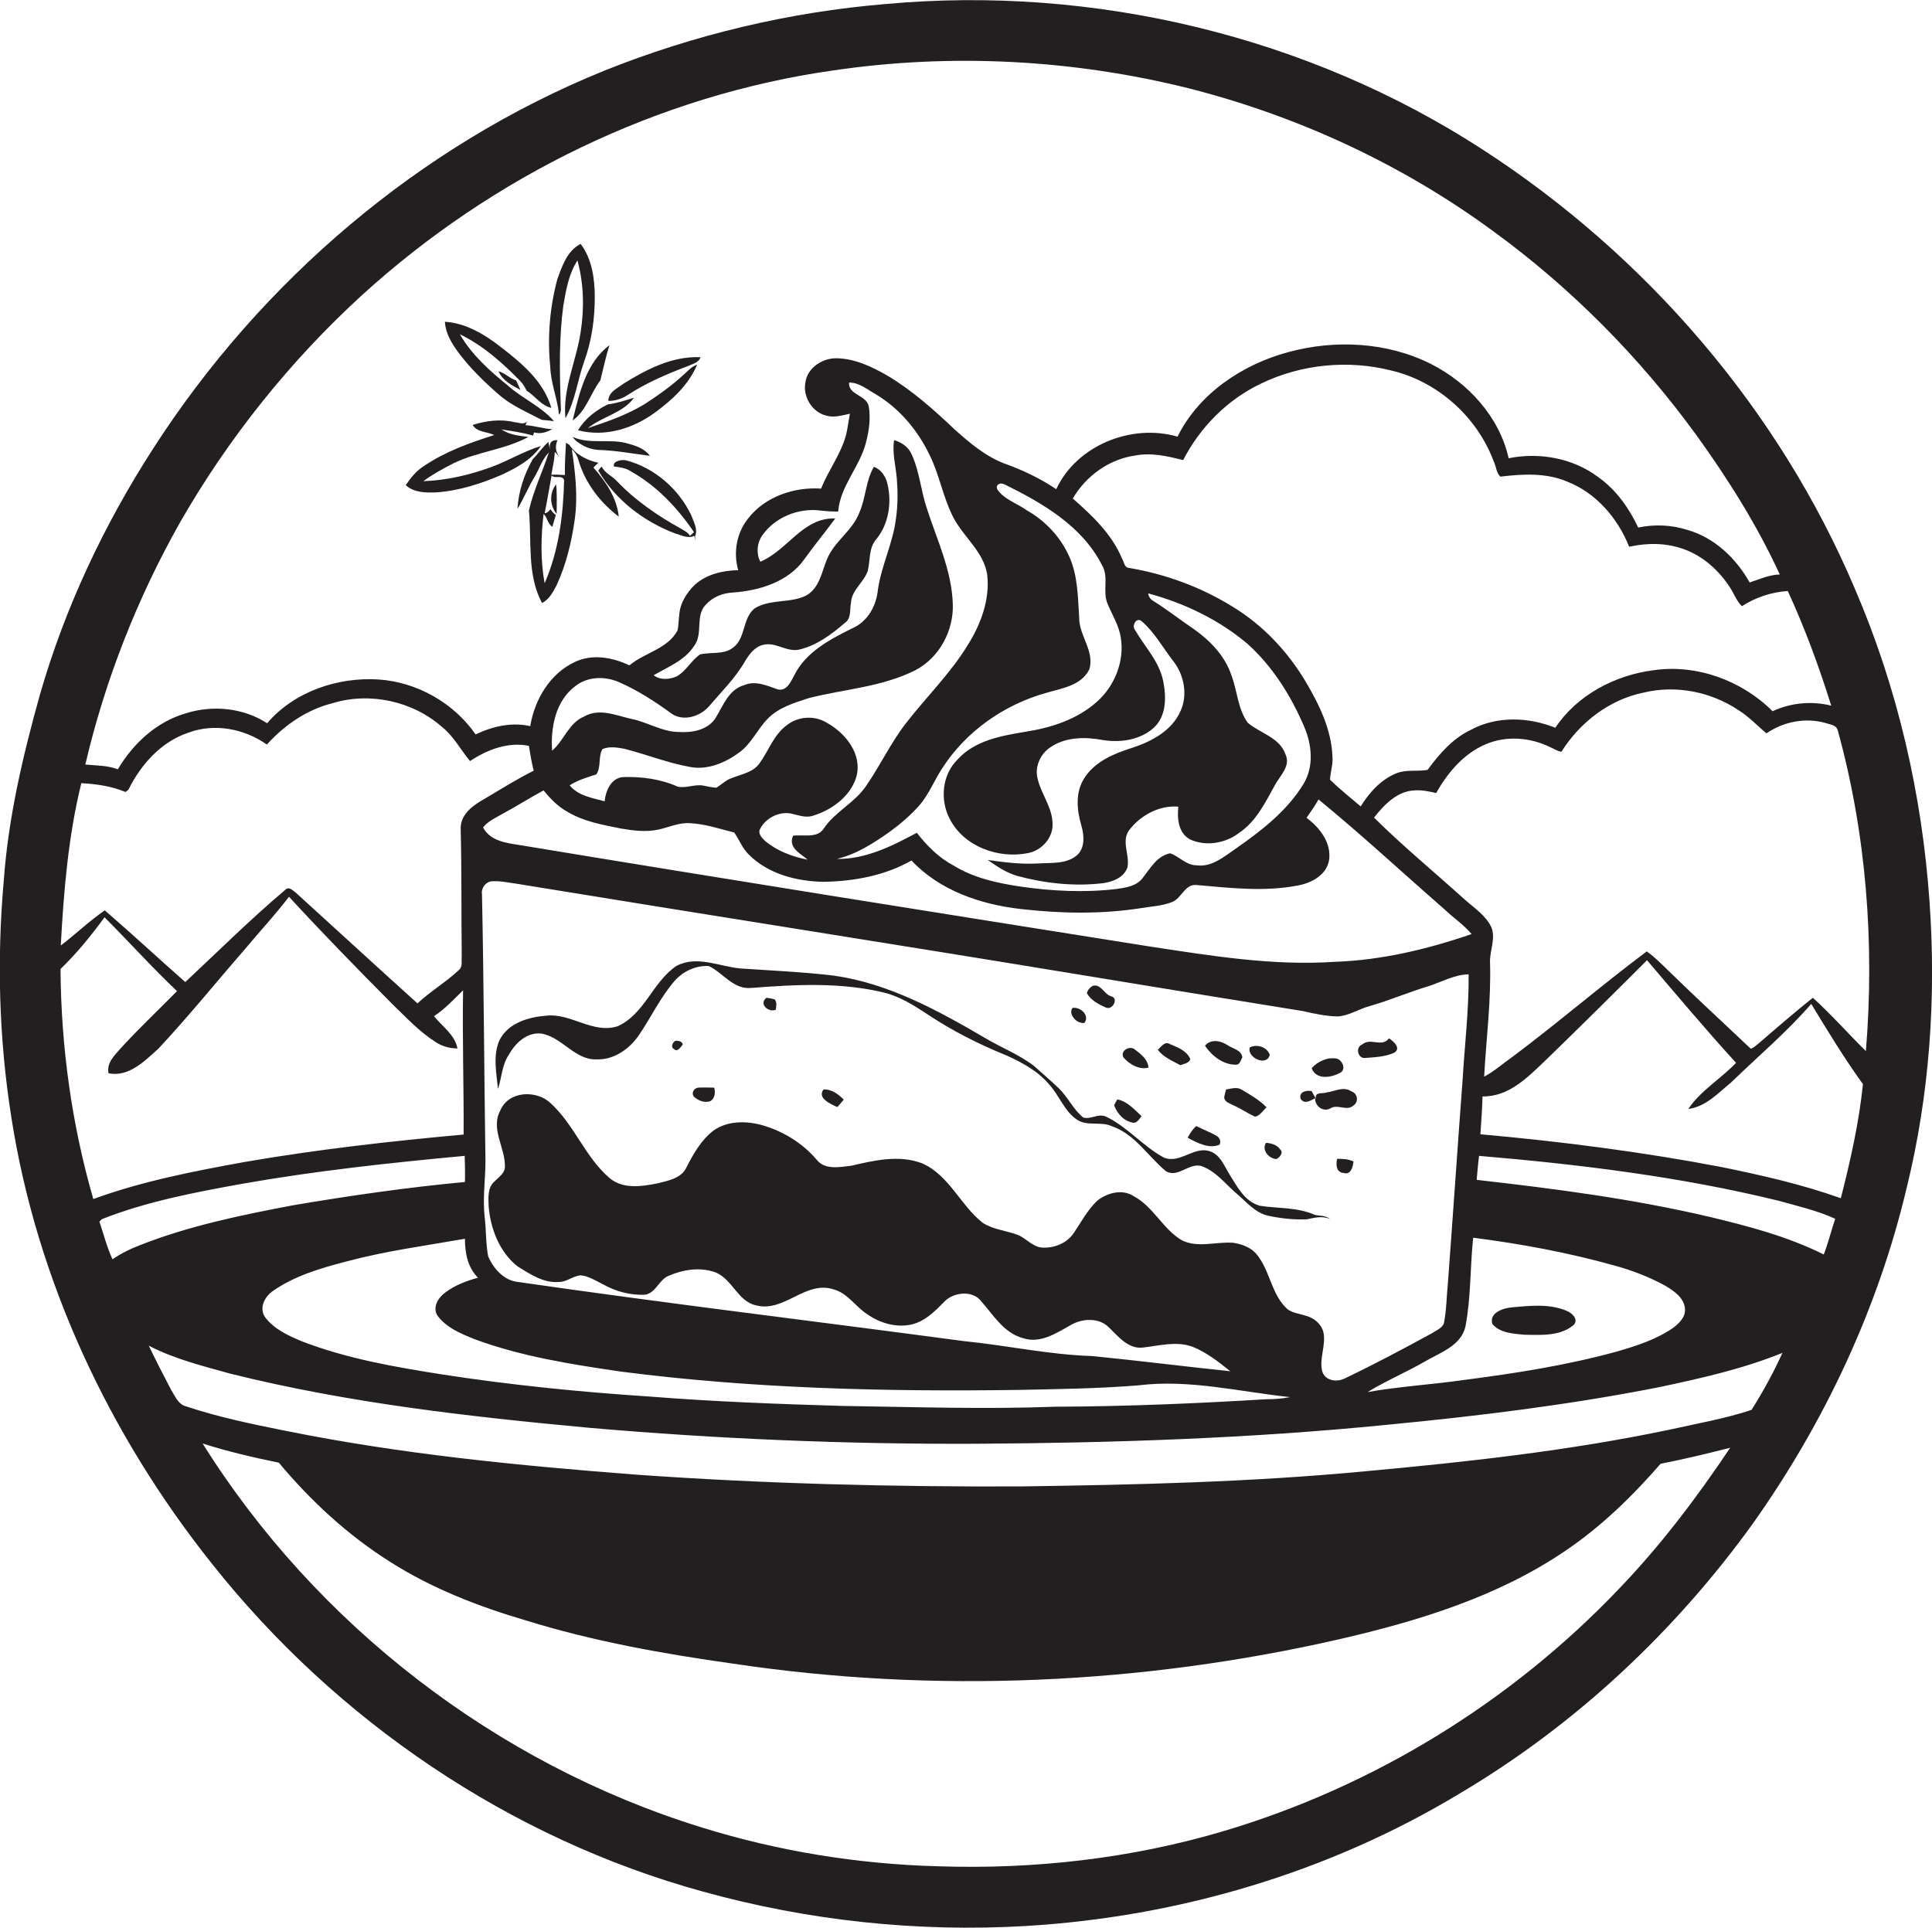 <?xml version="1.0" encoding="utf-8"?>
<!-- Generator: Adobe Illustrator 19.2.0, SVG Export Plug-In . SVG Version: 6.00 Build 0)  -->
<svg version="1.1" id="Layer_1" xmlns="http://www.w3.org/2000/svg" xmlns:xlink="http://www.w3.org/1999/xlink" x="0px" y="0px"
	 viewBox="0 0 724.7 723.2" enable-background="new 0 0 724.7 723.2" xml:space="preserve">
<g>
	<path fill="#231F20" d="M723.8,338.6c-2.8-40.5-12-80.6-28.1-117.9c-28.5-67.2-78.3-124.9-139.4-164.5
		c-65.7-42.7-146.1-61.8-224-54.7c-36.2,3-71.9,11.5-105.6,25C157.4,54.6,97.9,105.4,57.5,168.2c-18.4,28.5-33.1,59.6-42.5,92.3
		c-6.4,22.9-11.9,46.2-13.6,70c-2.6,29.4-1.8,59.1,2.8,88.3c9.5,61.4,36.7,119.4,75.3,167.8c46.6,58.8,111.7,103.1,184.2,123
		c39.3,10.9,80.4,15.3,121.1,12.9c57.2-3.4,113.8-20.1,162.9-49.8c43.2-25.6,80.6-60.6,109.9-101.3c26.8-37.8,46.9-80.6,57.6-125.8
		C723.8,410.7,726.3,374.4,723.8,338.6z M686.9,264.7c-7.4-1.8-15.1-1.1-22,2.1c-11.5-11.5-28.4-17.7-44.5-15.4
		c-14.5,1.8-28.8,9.3-37,21.6c-10-4-21.8-4.5-31.5,0.7c-6.9,3.2-12,9.1-16.4,15.1c-3.8,0.7-7.8-0.2-11.5,1.2
		c-5.9,2.3-10.3,7.2-13.6,12.5c-3.9-3.3-7.9-6.5-11.5-10c0.1-2.9,1.2-5.8,0.9-8.8c-0.4-10.1-5-19.5-10.1-28.1
		c-6.7-11.2-15.9-21-27-27.8c-12-7.5-25.5-12.5-39.5-14.8c-1.5-0.3-1.6-2.3-2.3-3.4c-3.8-9.2-11.2-16.2-18.5-22.6
		c5-8.5,13.6-14.7,23.3-16.1c6.1-1.2,12.2,0.2,18.1,1.7c6.4-12.4,16.6-22.7,29.2-28.7c15.1-7.3,32.7-9,48.9-4.9
		c17.4,4.1,32.2,17.4,38.4,34.1c0.9,1.8,1,4.4,2.5,5.7c8.3-1,17-1.5,24.9,1.8c10.9,4.2,19.1,13.7,23.4,24.5
		c6.8-1.5,13.9-1.5,20.5,0.9c7.3,2.6,13.3,8.1,17.4,14.5c1.5,2.3,2.4,5,4.4,6.9c5.1-3.3,11.1-5.3,17.2-5.7
		C677,235.6,682.3,250,686.9,264.7z M496.4,499.7c-0.8-3.1-3.5-5.3-6.5-6.1c-2.6-0.9-5.8-1-7.8-3.3c-5.4-5.6-5.9-14.2-11-20.1
		c-2.2-2.4-5.4-3.5-8.5-4c-6.4-0.5-13.4,2.1-19.4-1c-7-4.2-10.5-12.4-17.8-16.4c-4.3-2.9-10-1.4-13.8,1.6c-3.7,3.5-6,8-8.8,12.1
		c-2.6,3.9-7.4,5.8-12,5.5c-3.5-0.3-5.8-3.4-8.9-4.7c-4.4-1.7-9.3-2-13.3-4.6c-8.4-6.6-12.5-17.8-22.7-22.3
		c-8.6-3.3-18-1.1-26.6,0.9c-4.3,0.5-9.9,1.7-13-2.3c-5.2-6.1-12.3-10.5-20-12.8c-6.2-1.8-13.4-1.9-18.8,2
		c-4.6,3.6-7.5,8.8-10.1,13.9c-2,4-6.8,4.8-10.7,5.8c-6,1.2-13.2,2.3-18.2-2.1c-9.1-7.9-13.1-19.9-22-28c-5.3-5-15.7-4.6-18.8,2.7
		c-3.8,6.9,1.8,14,1.7,21c0.1,2.6-2.3,4-3.9,5.7c-2.7,2.3-2.3,6.2-2.2,9.4c0.7,8.4,4.1,17.2,10.9,22.5c4.7,2.9,9.7,6.3,15.5,5.8
		c2.9,0,5.2-2.2,8-2.5c3.2,0.3,5.9,2.1,8.7,3.5c4.7,2.6,10,4,15.4,3.8c4.2-0.5,5.3-5.6,9-7.1c5.3-2.3,11.4-3.3,17-1.5
		c6.8,2.2,8.7,11.1,15.9,12.6c10.5,2.7,18.5-9.5,29-6c5.3,1.4,8.2,6.5,12.6,9.3c4.7,3.3,10.7,5.1,16.4,3.9c5.2-1.1,9-5,12.6-8.7
		c3.5-3.5,10.6-4.3,13.8,0c4.6,5.2,8.5,11.9,15.7,13.8c6.3,2.1,12.3-1.8,17.6-4.8c4.5-2.7,11-3.1,14.8,1c3.5,3.4,7.2,8,12.6,7.3
		c6.1-0.7,12.5-2.5,18.5-0.3c5.3,2.1,9.8,5.7,14.2,9.2c-17.3-1.8-34.5-4-51.8-5.7c-16.2-0.5-32-4-48.1-5.6
		c-56-7.5-112.1-14.2-168-22.3c-4.9-0.8-8.7-5.2-10.5-9.6c-0.9-4.8-0.7-9.8-1.3-14.7c-0.8-7,0.3-14,0.3-21
		c-0.5-33.3-0.6-66.7-1.3-100c-0.4-2.3,1.4-4.8,3.8-4.9c3.1-0.2,6.1,0.5,9.1,0.9c70.3,11.5,140.7,22.5,211.1,34.1
		c28,4.6,56,9.2,84,13.7c4.3,1,8.6,1.9,13,2c4.3-0.3,7.9-2.8,12-3.9c7.4-2.1,14.5-5.2,21.9-7.4c5-1.6,9.8-4.4,15.2-4.5
		c0.1,13.4-1.5,26.6-2.3,40c-1.9,25.3-3.6,50.7-5.5,76c-0.5,5-0.5,10.1-1.5,15c-0.8,1.8-2.9,2.6-4.4,3.6
		c-10.8,5.9-21.7,11.7-32.8,17c-2.9,1.5-7.3,0.9-8.4-2.6C494.7,509.7,497.5,504.6,496.4,499.7z M164,493.4c3.4,4.7,8.9,6.9,14.1,9
		c17.6,6.5,36.2,9.4,54.6,12.1c49.4,6.4,99.4,7.6,149.2,6.9c15-0.3,30-0.5,45-1.7c19.1-2.4,38.1,2.4,57,4.4c-3,0.6-6,0.8-9,0.8
		c-26.3,1.6-52.7,2.7-79,2.8c-26.7,1-53.4,0.1-80-0.3c-24-0.7-48.1-1.6-72-3.5c-26.1-1.7-52.1-4.3-78-8.3
		c-17.8-2.8-35.7-5.9-52.6-12.4c-5-2.1-10.4-4.5-13.8-9c-2.5-3.5-0.2-7.9,3-10c8.2-5.7,17.9-8.5,27.5-11c14.6-3.9,29.5-5.9,44.4-8.5
		c0,5.2,1,10.8,4.9,14.6c-4.3,1.2-8.6,2.8-12.2,5.5C164.4,486.7,162.2,490.3,164,493.4z M534.9,510.5c5.6-3.2,13.2-5.8,14.8-12.9
		c2.1-11,1.7-22.2,2.9-33.3c17.9,2.3,35.8,5.6,53.2,10.5c6.6,1.8,13,4.3,19,7.6c3.1,1.9,6.7,4.3,7.2,8.2c0.5,3.3-2.1,5.8-4.5,7.6
		c-6.3,4.3-13.7,6.7-21,8.8c-18.9,5.2-38.3,8.2-57.6,10.7c-11.9,1.7-24,2.4-35.9,4.5C520,517.9,527.7,514.7,534.9,510.5z
		 M500.8,360.8c-23.5,1.6-46.8-2.3-69.9-5.8c-78.7-12.5-157.4-25-236-38c-5.1-0.8-11-1.5-13.7-6.6c1.9-2.4,4.7-3.6,7.3-5.1
		c5.2-2.8,10.2-6,15.4-8.8c2.5,3.1,5.3,6,8.9,8c6.1,3.7,13.2,4.9,20.1,6.3c4.6,0.8,9.4,1.4,14.1,0.4c4-0.9,7.8-2.7,11.9-2.4
		c5.6,0.3,11,2.1,16.5,3.5c1.9,2.7,3.1,6,5.5,8.3c7.3,7.3,17.9,10,28,10.2c11.4-0.2,23-2.3,33-8c10.6,11.3,26,16.5,41,18.2
		c14.9,1.7,30,2,44.9-0.3c4-0.7,8-0.8,11.8-2.3c3.7-1.4,4.8-6.9,9.3-6.4c12.5,1.1,25.3,2.6,37.8,0.2c5.1-0.9,10.7-3.8,11.8-9.3
		c1.1-6.6-3.4-12.4-8.4-16.1c1.6-2.3,3.1-4.5,4.5-6.9c16.1,13.2,31.4,27.4,47.1,41.1c3.3,3.2,7.3,5.8,10.3,9.4
		C535.4,356.1,518.2,360.2,500.8,360.8z M332.9,181.6c-0.6-2.8-2.3-5.4-5.1-6.5c-3.1,5.3-3,11.7-5.5,17.3
		c-2.6,6.8-9.4,10.7-12.1,17.4c-2,4.8-2.8,10.8-7.8,13.6c-6,3-13.4,1.2-19.3,4.8c-4.7,3.7-3.3,11.3-8.2,14.8
		c-3.5,2.7-8.3,1.5-12.3,2.5c-3.4,2.3-5.3,6.4-8.9,8.3c-2.7,1.1-6.1,1.4-8.5-0.5c5.3-3.1,11.6-5.5,15.1-10.9
		c3.6-4.6,0.3-11.5,4.5-15.6c2.5-2.8,6.2-4.3,9.9-4.5c10-0.7,20.9-3.9,27-12.5c3.7-5.2,7.8-10.1,11.6-15.3
		c-12.1-0.5-18,12.1-28.1,16.2c-1.6-3.1-1.3-6.9,0.7-9.8c4.7-6.8,13.5-10.4,21.7-9.4c2.3,0.3,4.5,0.4,6.8,0.4
		c0.8-9.8,8.3-16.9,10.5-26.2c1.1-4.2,1.7-8.7,1-13.1c-0.7-4.5-7.8-4.3-7.4-9.1c3.8,0,6.8,2.6,10,4.4c8.9,5.3,15.8,13.6,20.2,22.8
		c3.7,7.4,5,15.8,8.8,23.2c3.8,7.5,11.4,12.9,12.8,21.6c1.1,9.4-2.4,18.7-7.3,26.5c-6.6,10.8-15.7,19.6-23.4,29.6
		c-5.6,7.3-9.5,15.7-14.7,23.2c-4.3,6.4-11.7,9.7-15.9,16c-2.4,3.8-7.7,2.2-11.5,2.7c-2,4.4,2.7,6.7,5.5,9
		c-5.8-1.1-11.6-3.3-16.1-7.1c-1.1-1.1-2.7-2.7-1.8-4.4c2.2-4.4,7.8-7,12.5-5.6c2.5,0.6,5.1,1.5,7.7,0.5c6.9-2.2,13.7-7.2,15.9-14.4
		c2.4-8.5-4-16.5-11.1-20.4c-4.6-2.8-10.7-2.4-14.9,0.9c-5,3.6-6.9,9.7-10.4,14.5c-2.4,3.2-6.5,3.9-10.1,5.3c-2.3,0.7-4,2.5-6,3.7
		c-1.7-0.1-3.3-0.5-4.9-0.8c-3.2-0.6-6.4,1.1-9.6,0.4c-6.4-2.9-13.6-3.8-20.5-3.6c-4.5,0.4-6.5,5.1-6.9,9.1c-4.6-1.3-9.9-2-13.1-6
		c3.1-2,6.6-3,10-4.1c1.9-2.9,0.6-6.6,2.3-9.5c2.6-1.1,5.5-0.6,8.2-0.1c8.3,2.1,16.2,5.3,24.6,6.8c6.6,1.3,13.4-1.6,18.6-5.5
		c4.5-3.3,6.7-8.6,10.5-12.5c4.1-4.3,10-6,15.4-7.8c13.4-3.4,27.7-4.2,40.1-10.5c9-4.7,14.4-14.9,14-24.9c-0.4-12.6-6-24.1-9.8-36
		c-2.2-6.6-2.7-13.8-5.7-20.2c-1.2-2.7-3.8-4.4-6.5-5.2c-0.8,4.8,0.6,9.6,1,14.4c0.4,5,0.4,10-0.3,14.9c-1.1,9.3-5.5,17.7-6.8,26.9
		c-0.6,6-3.8,11.8-9.4,14.3c-8.5,4.2-17.7,9-22,17.8c-1.3,2.4-2.8,6-6.2,5.2c-4-1.4-8.3-3.4-12.5-1.6c-5.8,1.6-7.9,7.6-10.7,12.2
		c-2.8,4.6-8.7,5.7-13.7,5.4c-6.4,0-11.8-3.7-17.9-4.9c-5.8-1.3-12.1-4.2-17.8-0.9c-5.8,2.4-7.5,9-12,12.8
		c-0.6-8.7,1.3-18.7,8.7-24.2c4.6-3.7,11.2-3.8,16.4-1.5c7.1,3.1,13.7,7.4,20,12c4.5,2.8,10.6,0.8,13.9-3.1
		c4.6-5.4,9.8-10.5,13.4-16.8c1.6-2.6,3.6-5.4,6.8-6.1c4.6-1.2,8.8,2.8,13.4,1.8c6.6-1.5,12.2-5.7,17.3-10.1
		c2.4-1.7,1.7-4.9,2.2-7.4c0.2-4.8,4.8-7.7,6.3-12c1-4,0.3-8.5,3.1-11.8C333.3,196.8,334.6,188.7,332.9,181.6z M404.8,231.6
		c-0.5-7.8-0.5-15.8-3.8-23c-3.3-7.3-9-13.3-15.9-17.2c-3.6-2.6-8.4-4-11-7.8c-0.8-1.9,1.2-2.7,2.7-1.9c14.2,7,29.1,15.6,36.5,30.2
		c2.8,4.5,0.1,10,2.2,14.7c1.7,4.1,4.2,8,4.9,12.5c1.5,8.9-2.3,18.3-9,24.2c-7.4,6.6-17.1,9.7-26.7,11.2c-9,1.5-19,3.2-25.5,10.4
		c-5.8,5.7-6.7,15.1-3,22.2c5.3,10.5,18.4,15.2,29.5,12.9c5.2-1,9.6-6,9.1-11.5c-0.3-6.1-4.5-11-5.7-16.9c-0.9-4.4,1.4-9.1,5.1-11.4
		c5.7-3.8,12.9-3.8,19.4-2.6c6.7,1.1,14.2,0,19.3-4.7c4.7-4.4,4.6-11.6,3.4-17.5c-1.5-7.3-6.9-12.8-10.5-19c-1.4-1.5,0.3-5,2.4-3.4
		c4.9,4.2,8,10,11.9,15c4.1,5.2,5.5,12.7,2.7,18.8c-3.3,7.4-10.9,11.4-18.3,13.8c-6.7,2.1-13.8,5.1-17.7,11.2
		c-3.5,5.3-2.9,12-1.2,17.8c1.1,3.7,1.5,8.5-1.7,11.3c-4,3.3-9.5,2.7-14.3,3c-6.4,0.4-12.8-0.4-19.1-1.3c3.4,2.4,7,4.8,11.1,6
		c10.5,2.8,21.4,4,32.2,2.7c3.6-0.5,7.8-2.1,9.1-5.9c1-4.6-2.4-9.7,0.6-13.9c4.2-5.6,11.3-9.5,18.5-8.9c-0.5,4.5,0,9.9,4.4,12.3
		c5.9,2.7,13.2,1.5,18.3-2.4c6.5-4.3,10-11.6,13.7-18.3c1.9-3.4,5.8-6.9,3.8-11.2c-2.2-6.4-9.5-7.9-14.2-11.9
		c-3.7-5.2-3.9-12-6.1-17.8c-2.4-7.2-7.8-12.8-13.8-17.1c-5.2-3.5-10.1-7.4-15.4-10.7c-1.1-0.6-1.9-1.7-2-2.9
		c13.4,3.6,26.4,9.8,37.1,18.8c9.5,8.5,16.4,19.5,21.4,31.2c2.9,6.7,3.7,14.9-0.2,21.4c-6.2,10.2-15.8,17.6-25.4,24.3
		c-4.4,3-9,7.1-14.8,6.3c-3.9,0-6.5-3.4-9.9-4.5c-5,1-7.5,5.8-10.4,9.4c-2.3,3-6.4,3.5-9.8,4c-11.9,1.4-24,0.8-35.8-0.9
		c-8.7-1.3-17.6-3.2-25.2-7.9c-5.5-2.9-10-7.4-13.8-12.3c-9.3,5-19.3,10-30,9.8c7.3-1.7,13.6-5.8,19.6-10c4-2.9,7.9-6.2,11.2-9.9
		c3.7-4.2,5.7-9.5,8.8-14.2c8.9-13.8,23.2-23.8,39-28.2c5.8-1.7,13.1-2.7,16.1-8.8C410.7,244.3,404.7,238.4,404.8,231.6z
		 M67.4,196.2c18.2-31.8,41.4-60.8,68.4-85.5c49-44.6,111.1-75,176.9-84.3c44.2-6.5,89.7-4.1,133.1,6.7
		c40.9,10.4,79.9,28.4,114,53.4c29.3,21.3,55.2,47.4,76.5,76.7c11.9,16.5,22.8,33.8,31.3,52.3c-4,0.1-7.6,1.8-11.3,3
		c-5.1-9.1-13.2-16.8-23.3-19.7c-6-1.9-12.3-2.2-18.5-0.9c-3.5-7.4-8.3-14.2-15.1-19c-9.5-7.1-22-9.3-33.5-7
		c-3.5-15.6-15.2-28.3-29.2-35.4c-16.4-8.2-35.9-9.2-53.5-4.4c-17.1,4.6-33.5,15.5-41.5,31.7c-17.2-5-37.8,3.2-45.5,19.7
		c-6-4-12.6-7.2-19.4-9.6c-7.1-2.7-13-7.7-18.6-12.7c-7.9-7.5-16.1-14.8-25.5-20.4c-5.8-3.3-12.1-6.3-18.9-6.4
		c-5.3-0.1-11,3.6-11.7,9.1c-1,5.3,2.5,11.1,7.8,12.4c2.9,0.9,6-0.1,8.9-0.7c-0.5,2.6-0.8,5.2-1.4,7.8c-1.9,7.3-6.7,13.4-9.4,20.3
		c-10.1-0.7-21,3-27.3,11.1c-4.4,5.4-5.7,12.8-3.8,19.5c-5.8,0.1-11.8,1.5-16.2,5.4c-3.1,3-5.6,6.9-5.9,11.3c-0.3,2-0.2,4-0.7,6
		c-3.8,6.9-12.3,8.2-18,13c-6.3-3-13.9-4.4-20.4-1.3c-9.4,4.3-15.2,14.2-16.8,24.1c-7-1.6-14.2,0.1-20.5,3.1
		c-8.2-11.8-21.9-19.6-36.3-20.6c-15.4-1-31.7,4.5-41.9,16.4c-8.8-5.7-20.2-6.9-30.2-3.8c-11.1,3.1-20,11.3-25.8,21.1
		c-3.9-1.5-8.1-1.4-12.2-1.8C39.4,255.2,51.4,224.6,67.4,196.2z M30.5,293.8c5.7,0.3,11.3,1.1,16.6,3.3c0.3-0.2,0.9-0.7,1.1-0.9
		c4.7-9.5,12.3-18,22.6-21.4c9.8-3.6,20.9-1.4,29.3,4.5c6.6-7.3,15-13.1,24.6-15.5c14-4.3,30.1-0.8,41.1,8.9
		c4.4,3.5,7,8.6,10.5,12.8c6.5-4.3,14.3-7.3,22.1-5.7c0.5,3.1,1,6.3,1.8,9.3c-6.4,3.2-12.4,7-18.5,10.6c-4.1,2.3-8.8,5.6-8.9,10.8
		c0.4,16,0.2,32.1,0.4,48.2c-0.2,1.8,0.5,4-1.2,5.3c-4.8,4.5-10.6,7.9-15.4,12.4c-15.2-13.7-30.3-27.6-45.5-41.4
		c-1.1-0.8-2.7-2.7-4.1-1.2c-13,11-25.1,23-37.5,34.6c-10.1-8.9-20-18.1-30.2-26.9c-5.8,4-10.9,8.9-16.5,13.2
		C23.9,334.3,25.6,313.7,30.5,293.8z M22.7,363.5c6.1-5.9,11.5-12.5,16.5-19.4c9.1,9.1,17.8,18.8,27.2,27.7c-7,7.1-14.3,14-21,21.3
		c-2.3,2.7-5.5,5.5-4.7,9.5c7.6,1.6,13.7-4.7,18.8-9.3c11.3-12.1,21.7-25,32.6-37.5c5.4-6.5,11.2-12.7,16.3-19.4
		c12.7,13.8,25.8,27.2,39,40.5c5.1,4.9,10,10.2,16,14c2.4,1.6,5.3,2.4,8.2,2.4c-1-5.2-5.7-8.2-8.8-12.1c4.1-2.7,7.4-6.3,10.9-9.7
		c-0.3,18,0.3,36.1,0.2,54.1c-27.5,2.5-55,5.6-82.2,10.3c-19.2,3.5-38.4,7.2-56.7,13.9C26.9,421.8,22.9,392.7,22.7,363.5z
		 M42.2,472.4c-2.1-4.5-3.3-9.4-4.9-14.1c0.2-0.3,0.7-0.8,1-1c16.8-6.6,34.7-10,52.4-13.2c27.7-4.9,55.7-7.9,83.6-10.5
		c0.1,3.3,0.2,6.5,0.1,9.8c-21.5,2-43,5.1-64.3,8.7c-19.5,3.7-39.1,7.7-57.6,15C48.8,468.5,45.4,470.2,42.2,472.4z M607.2,596.1
		c-40.4,42.4-92,74.1-148.2,90.8c-34.7,10.3-71,14.4-107.1,13.2c-30.2-0.8-60.3-5.7-89.1-14.7c-76.7-23.8-144.2-75.9-186.8-143.9
		c9.4,3,18.9,5.2,28.6,7.2c12,14.4,26,27.3,41.9,37.3c15.6,9.9,32.9,16.6,50.5,21.8c25.5,7.9,51.7,12.6,78.1,16.3
		c75.5,11.3,153,7.8,227.4-9.2c29.5-6.8,59.3-15.9,84.6-33.1c13.5-9.1,25.2-20.5,35.8-32.7c8.8-1.7,17.4-3.8,26.1-6
		C636.4,561.9,622.8,579.9,607.2,596.1z M657,528.9c-10,3.3-20.4,5.1-30.7,7.4c-37.6,7.9-75.8,12.1-114,15.6
		c-43,4.1-86.3,5.1-129.5,5.7c-48,0.2-96.1-1-144-4.4c-44.2-3.4-88.4-7.7-131.9-16.5c-12.5-2.5-25-5.1-37-9.1
		c-3-0.7-4.2-3.8-5.7-6.2c-2.9-5.5-5.7-11-8.4-16.6c9.6,5,20.2,7.6,30.6,10.5c44.1,11,89.3,16.1,134.5,20.3c48.2,4.2,96.6,6.2,145,6
		c51.5-0.3,103-2,154.2-7.1c34.4-3.3,68.7-7.5,102.6-14.2c15.5-3.3,31.1-6.8,45.9-12.8C665.3,514.8,661.3,522.1,657,528.9z
		 M684.1,470.6c-13.6-6.8-28.5-10.7-43.2-14.2c-28.6-6.7-57.8-10.5-87-13.8c0.3-3,0.5-6,0.9-9c37.7,3.2,75.4,7.8,112.2,16.8
		c7.2,2,14.6,3.7,21.4,6.8C686.9,461.6,685.8,466.2,684.1,470.6z M690.5,449.5c-14.5-5.2-29.6-8.6-44.7-11.7
		c-29.9-5.7-60.2-9.6-90.5-12.3c0.3-4.7,0.7-9.5,0.8-14.2c9.9,0.2,17.1-7.3,23.7-13.6c12.8-12.4,25.4-24.9,38-37.5
		c11,12.9,21.9,25.9,33.4,38.5c-5.7,6-13.3,10.4-17.9,17.3c6.5-0.8,11.1-5.9,16-9.9c10.1-9.8,20.9-18.9,30.1-29.5
		c6.2,10.2,12.4,20.4,19.4,30.1C697.3,421.2,694.1,435.4,690.5,449.5z M699.9,394.3c-6.5-6.4-12.9-13.7-19.9-20
		c-6.9,5.5-13.6,11.3-20.3,17.1c-1,0.7-1.8,1.7-3,2c-10.2-9.7-20.6-19.2-30.7-29.1c-2.7-2.6-5.3-5.3-8.3-7.4
		c-17.1,12.8-33.2,26.7-50.3,39.5c-3.6,2.5-6.9,5.5-10.7,7.5c0.8-14.4,2.7-28.8,2.2-43.3c0-4.3,2.2-8.6,0.5-12.8
		c-2.1-4.4-6.3-7.1-9.8-10.2c-11.4-10.3-23.3-20.1-34.2-30.9c3.8-4.8,8.7-10,15.3-10.2c2.7-0.2,5.4,0.4,8,1
		c4.3-7.6,10.3-14.8,18.6-18.3c7.6-3.3,16.6-2.6,24,1c1.5,0.6,2.8,1.6,4.4,1.8c6.9-11,18-19.6,30.9-22.2c12.1-2.9,25.2-0.3,35.5,6.6
		c3.9,2.4,7,5.8,10.5,8.7c6.4-4.4,14.6-6,22.1-3.9c1.6,0.6,4,0.7,4.6,2.6C700.1,312.9,703.2,354,699.9,394.3z"/>
	<path fill="#231F20" d="M209.7,155.6c1.2-1.4,0.5-3.3,0.6-5c-0.4-12-0.6-24,1-35.9c1-5.8,2-11.9,5.3-17c2.4,8.7,2.6,18,1.2,26.9
		c-1.6,10.8-6.8,21.2-5.7,32.3c3.7-6.6,4.5-14.2,7-21.2c2.8-7.7,4-15.9,4-24.1c0-7-1-14.4-5.3-20.1c-5,2.5-6.9,8.2-8.7,13.1
		c-2.9,10.7-3.8,21.9-2.7,33C206.6,143.8,209.1,149.5,209.7,155.6z"/>
	<path fill="#231F20" d="M187.2,148.1c4.7,4.1,10.5,6.5,16,9.4c1.5,0.1,3.1,0.3,4.6,0.5c-4.7-5.5-11.7-8.4-17.1-13.2
		c-6.9-5.6-13.7-11.6-18.2-19.4c8.7,4.2,16.1,10.8,22.8,17.7c1,1,1.6,2.3,2.3,3.5c3.2,2,5.3,5.5,9.2,6.4c-2.8-9.8-11-16.7-18.8-22.7
		c-6.1-4.8-13.2-9.1-21.1-9.6c0.2,4.4,2.6,8.2,5.1,11.6C176.4,138.2,181.7,143.3,187.2,148.1z"/>
	<path fill="#231F20" d="M225.2,142.7c1.1-4.4,2-8.8,3.4-13.2c-8.8,6.6-11.3,18.1-13.8,28.2C219.9,154.2,221.5,147.5,225.2,142.7z"
		/>
	<path fill="#231F20" d="M235.4,148.2c6.9-4.5,14.5-7.8,22.2-10.7c1.9-0.9,4.4-1.3,5.2-3.5c-10.5-0.5-20.2,4.5-28.9,9.9
		c-2.3,1.8-5.7,3.1-5.7,6.5C230.8,150.4,233.3,149.6,235.4,148.2z"/>
	<path fill="#231F20" d="M241.8,151.6c-6.6,4-14,6.6-21.3,9c5.3-4.3,13.3-5.7,17.3-11.4c-3.3,1-6.5,2.1-9.8,2.5
		c-4.5,2.2-8.6,5.4-11.2,9.7c10.2,2.7,20.9-0.7,29.1-6.8c6.4-4.7,12.5-10.4,15.6-17.8c-2,0.6-3.4,2.3-4.9,3.6
		C252.1,144.6,247,148.2,241.8,151.6z"/>
	<path fill="#231F20" d="M195.2,146.3c-0.5-1.2-1-2.4-1.6-3.6c-2.4-0.7-4.1-2.8-6.6-3.4C188.4,142.7,192.1,144.6,195.2,146.3z"/>
	<path fill="#231F20" d="M163.8,184.7c8.5-0.6,16.7-3.3,24.4-6.6c5.5-2.6,11.2-5.6,14.7-10.8c-6.5,2-12.3,5.6-18.6,7.9
		c-8.2,3-16.8,5-25.5,5.3c3.5-2.6,7.4-4.7,11.3-6.7c9-4.4,19.3-5.1,28.1-9.9c-3.5-0.4-7.1-0.8-10.1-2.8c4,0.6,8,1.2,11.9,2.3
		c0.1-0.3,0.2-0.9,0.3-1.2c2.4,0.7,4.7,0,6.8-1.2c-3.4-0.2-6.6-1.3-10-1.5c0.2-0.4,0.5-1.2,0.7-1.5c-1.2,1.5-3.2,0.5-4.7,0.4
		c-5.2-1.3-10.7-0.6-15.8,1c1.5,2.8,5.5,2.5,8.1,3.8c-9.2,2.9-18.4,6.2-26.5,11.7c-2.8,1.8-4.9,4.4-6.7,7.1
		C155.2,184.8,159.8,184.9,163.8,184.7z"/>
	<path fill="#231F20" d="M224.9,168.8c6.3,0.2,12.6,1.4,18.9,2.2c-1.9-2.6-5-3.7-7.9-4.5c-6.9-2.2-14.4,0.4-21.1-2.6
		c0.9,1.4,2.3,2.3,3.7,3.1C220.4,168.1,222.6,168.7,224.9,168.8z"/>
	<path fill="#231F20" d="M224.5,173.6c-4.1-0.8-8.6-3.1-10.9-6.7c-0.3-0.2-1-0.6-1.3-0.8c-0.2,4-0.5,8.1-0.4,12.1
		c-1.7-0.1-3.4-0.2-5.1-0.1c0.5-2.8,1.2-5.7,1.3-8.6c0.4,0.5,1.3,1.4,1.8,1.9c-1.6-1.8-1.7-4.1-0.8-6.3c-2.5-0.1-3.2,1.4-2.8,3.6
		c-0.1-0.7-0.5-2.2-0.6-2.9c-2.2,1.9-3.8,4.4-5.9,6.5c-3.2,5.7-5.3,12-5.7,18.6c2.3-3.8,4-8,6.3-11.8c1.9-3.1,2.9-6.8,5.5-9.4
		c-2.4,7.3-5.8,14.3-7.5,21.8c1.1,11.5-0.8,24,4.9,34.7c2.7-1.3,4.2-4.2,5.5-6.7c3.6-7.8,5.6-16.2,6.8-24.7
		c1.2-8.7,0.2-17.5-1.1-26.2c1.3,1.1,2.1,2.5,2.5,4.1c2.5,8.5,8.1,15.8,15.1,21.1c-0.7-7-4.9-13.2-9.5-18.4
		C223.1,174.8,223.8,174.2,224.5,173.6z M204.3,218.8c-1.6-8.6-1.4-17.4-0.4-26c1.5,1.4,1.5,3.8,3.3,4.8c0.4-1.5,0.9-3,1.3-4.4
		c-0.8-0.6-1.5-1.3-2-2.2c-0.6,0.7-1.2,1.5-2.2,1.5c1-4.7,1.7-9.4,2.6-14.1c1.4,1.3,4-0.4,4.7,1.7
		C211.3,193.2,209.6,206.6,204.3,218.8z"/>
	<path fill="#231F20" d="M259.3,193.3c-4.7-9.9-13.8-17.8-24.4-20.6c-1.6-0.4-5.2,0.2-4.6,2.3c2.2,0.3,4.4,0.5,6.3,1.8
		c9.7,5.4,17.5,13.7,23.7,22.8c-0.5,0.5-1,1-1.5,1.4c-0.8-1.4-2.3-2-3.6-2.8c-8.6-4.8-16.8-10.4-23.6-17.5c-1.8-2.1-4.7-3.1-5.9-5.7
		c-0.5,0.5-0.9,1-1.3,1.5c6.4,11,17,19.1,28.8,23.6c2.3,0.6,4.8,2.1,7.2,0.9l0.6,2c-0.1-0.5-0.3-1.4-0.3-1.8
		C261.9,198.6,260.2,195.8,259.3,193.3z"/>
	<path fill="#231F20" d="M208.8,192.8c0-3.7,0.2-7.4-0.2-11.1C206,184.9,206.2,189.7,208.8,192.8z"/>
	<path fill="#231F20" d="M493.1,455.7c-6.5-2.9-13.8-2.3-20.6-3.4c-5.7-1.6-8.5-7.3-11.4-11.9c-1.9-3.1-3.4-7.2-7.2-8.5
		c-6.1-2.1-11.3,4.9-17.4,2.3c-7.8-4.2-13.6-11.5-21.6-15.3c-2.9-1.4-5.8,1.2-8.6,0.3c-3.7-3-5.7-7.6-9.1-10.9
		c-3-2.9-6.2-5.6-9.3-8.4c-5.7-4.4-12.6-7-18.7-10.7c-17.5-10.2-35.9-20.3-56.3-23.2c-11.7-1.4-23.4-1.9-35.1-2.7
		c-7.9-0.7-16.3-5-24-1c-9,6-12,18.2-22.2,22.7c-9.3,2.9-17.4-5-26.6-4c-6.7,0.5-14.3,2.7-17.6,9.1c-2.6,5.8-1.2,12.3-0.6,18.4
		c1.4-4.3,1.5-9.1,4.1-12.9c2.4-4.3,6.7-8.4,12-7.9c7.9,1.2,12.7,10.1,21,9.7c6.4,0.2,12.2-3.9,15.7-9c4.6-6.7,8.1-14.3,13.5-20.5
		c3.2-3.6,8-5.8,12.8-5.5c5.4,2.6,9.2,8.9,16,8.2c16.6-1.3,33.6-2.2,49.9,1.8c5.9,1.5,11.1,4.8,16.1,8.1
		c9.3,6.2,19.4,11.3,29.8,15.5c5.9,2.7,11.8,5.9,16,11c3.7,4.1,5.5,9.7,10.1,12.9c3.9,2.8,9.1,0.6,13.3,2.6
		c8.7,3,13.5,11.3,20.3,16.9c4.6,2.6,8.7-3.5,13.5-1.9c5.3,2,8.8,6.7,13,10.3c3.7,3.1,7,7.3,12,8.3c4.7,1,9.5,1.5,14.3,1.3
		c2.9-0.6,5.8-1.4,8.7-0.1C497,455.8,494.9,456.2,493.1,455.7z"/>
	<path fill="#231F20" d="M414.9,378c2.5,1,4.9-3.6,1.8-4.3c-2.6-0.8-3.7-4.7-6.8-3.9c-1,0.6-2,1.6-2.2,2.8
		C409.2,375.3,412.2,376.8,414.9,378z"/>
	<path fill="#231F20" d="M287.5,374.3c-3,2.3,0.7,5.6,3.5,4.5c0.2-1.3,0.5-2.8-0.4-3.9C289.6,374.6,288.5,374.4,287.5,374.3z"/>
	<path fill="#231F20" d="M406.8,383.7c2.1-2.9-1.7-6.1-4.5-5.6C400.5,380.5,404.1,384.3,406.8,383.7z"/>
	<path fill="#231F20" d="M253.5,390.4c-1.1,0.3-2.1,2.5-0.7,3.1c1.3,1.4,2.6-0.8,3.3-1.7C255.9,390.6,254.5,390.4,253.5,390.4z"/>
	<path fill="#231F20" d="M511.7,396.9c3.8-0.3,7.8-0.4,11.3-2c2.7-1.7-0.3-4.3-2-5.4c-2.6,3.6-6.9-0.4-10,2.3
		C508.5,392.7,509.1,396.7,511.7,396.9z"/>
	<path fill="#231F20" d="M463.8,399.4c1.3-0.1,1.7-1.8,2.2-2.8c-0.3-2.7-3.6-3.2-5.5-4.5c-2.5-1.7-6.3-2.5-8.5,0.2
		C454.6,396.1,458.8,399.5,463.8,399.4z"/>
	<path fill="#231F20" d="M442.8,399.6c1.3-0.6,3.2-0.7,3.7-2.3c-1.3-3.1-4.7-4.4-7.6-5.6c-2-1.3-3.3,1-4.6,2.1
		C436.4,396.6,439.8,398,442.8,399.6z"/>
	<path fill="#231F20" d="M476.3,395.7c-1-3-4.8-4.1-7.5-2.8C467.6,396.7,475.2,400.3,476.3,395.7z"/>
	<path fill="#231F20" d="M430.8,400.5c-0.2-3.1-2.9-5.1-5.1-6.8c-2-1.7-5.8,0.6-4.2,3.1C423.8,399.3,427.3,401.4,430.8,400.5z"/>
	<path fill="#231F20" d="M502.6,402.5c2.5-1.2,1-4.8-1.2-5.4c-3.5-0.6-7,1-9.4,3.6C493.7,405.2,499.2,404.3,502.6,402.5z"/>
	<path fill="#231F20" d="M261.9,408c-1.6,0.2-2.7,2-1.6,3.4c1.6,1.5,4,2.4,6.1,1.7c1.8-1,2-3.3,1.5-5.1
		C265.9,408,263.9,407.9,261.9,408z"/>
	<path fill="#231F20" d="M314.1,415.3c0.8-0.9,1.6-1.9,2.4-2.8c-2-2-4.6-4-7.6-3.8C306.4,412,311.7,414.2,314.1,415.3z"/>
	<path fill="#231F20" d="M465.8,408.8c-1.8-1.2-3.9-0.4-5.9-0.1c-0.3,1-0.5,1.9-0.7,2.9c0.1,1.9,2.2,2.3,3.6,3.1
		c2.8,1.2,5.2,3,8,4.2c1.9-0.4,2.9-2.3,4.3-3.5C472.4,412.6,469,410.7,465.8,408.8z"/>
	<path fill="#231F20" d="M493.3,412c-0.1,2.9,3,5.3,5.7,3.8c2.7-1.8,6.2,1.2,8.7-1.1c2.1-1.4,1.5-4.6-0.8-5.3c-2.9-2-6.2,0-9.2,0.4
		c-1.5,0.6-4.6-0.4-4.1,2.4c-0.5-1-1.1-1.9-1.6-2.9c-2-0.4-5,0.3-4.1,3C489.5,414.4,491.6,412.8,493.3,412z"/>
	<path fill="#231F20" d="M425.3,421.2c1.4-0.1,2.1-1.5,2.9-2.5c-2.7-2.5-5.3-5.5-9.1-6.3c-0.3,0.6-0.9,1.7-1.2,2.2
		C419.1,417.9,421.8,420.8,425.3,421.2z"/>
	<path fill="#231F20" d="M457.5,429.4c0.5-1.2,0.1-2.5-1-3.2c-2.5-1.5-5.3-2.5-7.8-3.8c-1.4,1.3-2.4,2.8-3.2,4.4
		C449.1,428.7,453.4,431.1,457.5,429.4z"/>
	<path fill="#231F20" d="M478.8,434.8c1.2-0.6,2.8-2.4,1.4-3.6c-1.2-1.8-3.3-2.3-5.3-2.5C473.1,431.4,476,434.7,478.8,434.8z"/>
	<path fill="#231F20" d="M504,440c2.7,0.9,3.5-2.3,3.7-4.3c-1.9-0.9-4-1-6.1-1C501,436.7,501.2,439.9,504,440z"/>
	<path fill="#231F20" d="M571.8,500.7c6.2,0.1,13.4,0.6,18.4-3.6c2.1-2-0.4-4.5-2.4-5.3c-6.4-2.8-13.7-2-20.4-1.4
		c-3.3,0.2-9,2-7.6,6.3C562.7,500.1,567.7,500.3,571.8,500.7z"/>
</g>
</svg>
